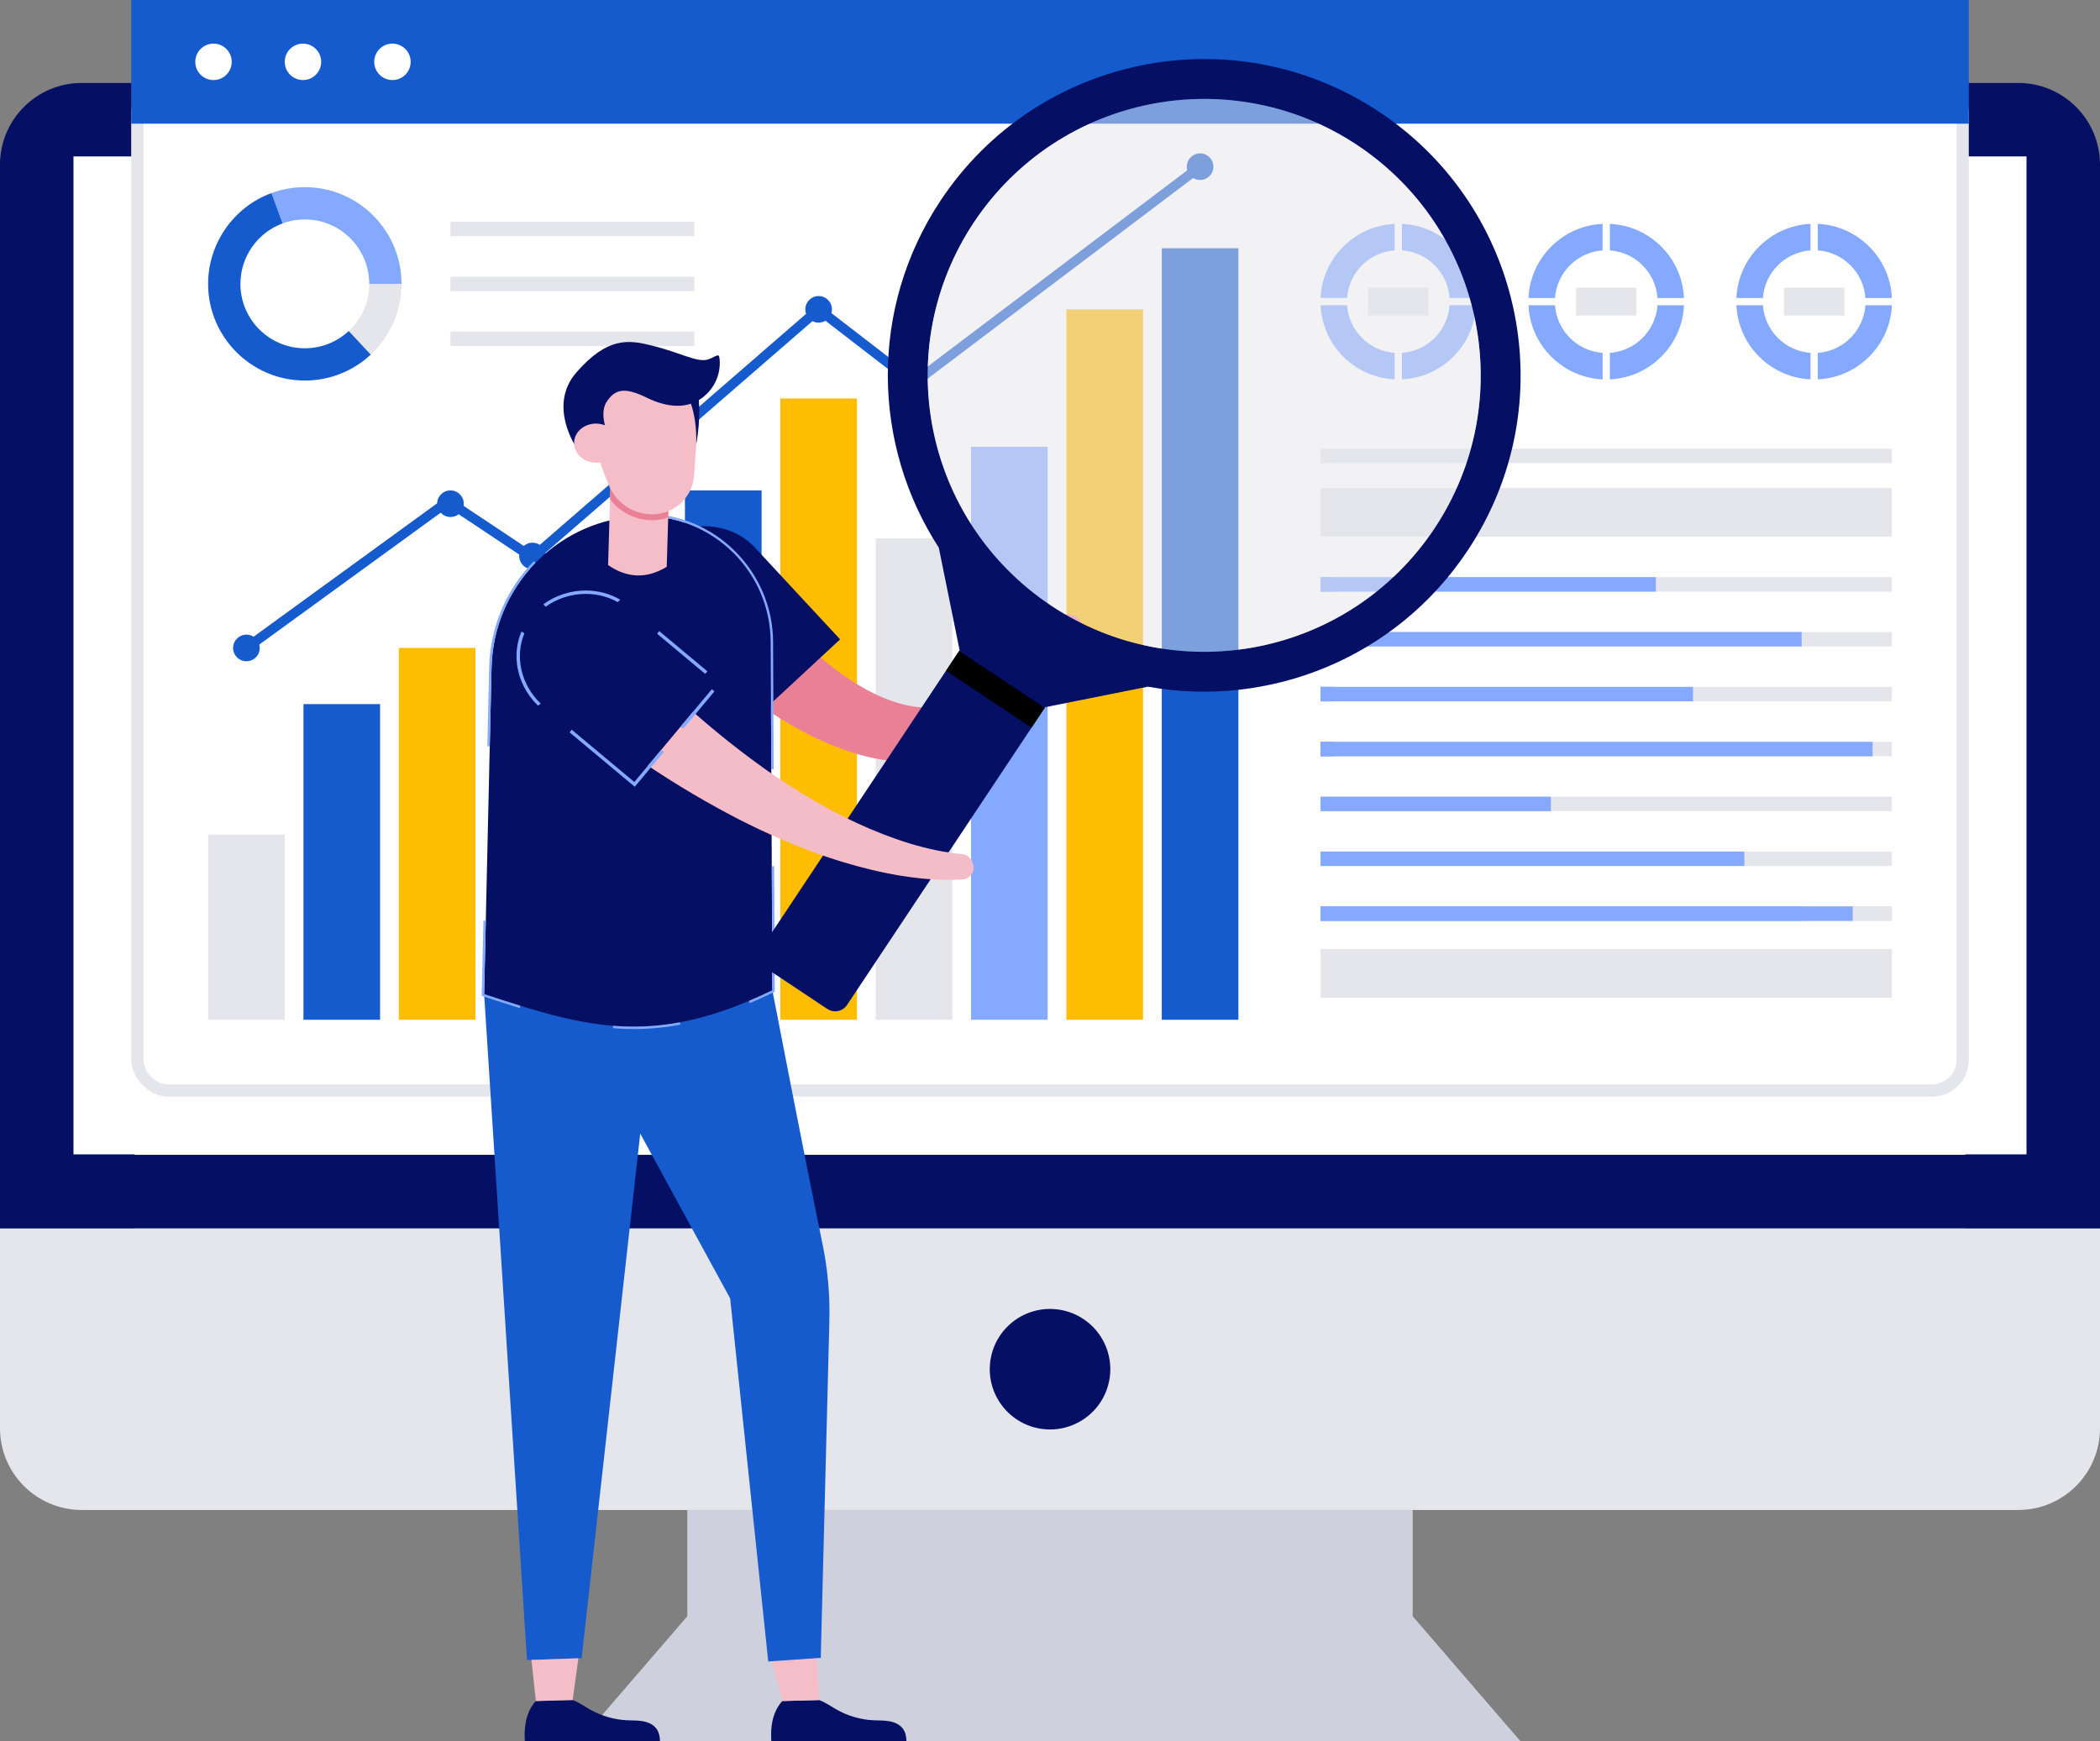<?xml version="1.0" encoding="UTF-8"?> <svg xmlns="http://www.w3.org/2000/svg" id="Layer_2" viewBox="0 0 1471.88 1220.52"><rect x="0" y="0" width="1471.88" height="1220.52" fill="#808080" stroke="none"/><defs><style>.cls-1{opacity:.1;}.cls-2{fill:#f4bcc7;}.cls-3{fill:#050f64;}.cls-4{fill:#f5bdc8;}.cls-5{fill:#ea8096;}.cls-6{fill:#fff;}.cls-7{fill:#ffbd00;}.cls-8{fill:#e5e6eb;}.cls-9{fill:#84a9ff;}.cls-10{fill:#155bcd;}.cls-11{fill:#6292ff;}.cls-12{opacity:.5;}</style></defs><g id="Layer_21"><g><g><g><path class="cls-3" d="M1471.88,115.45V861.07H0V115.45c0-31.64,25.66-57.3,57.3-57.3H1414.58c31.64,0,57.3,25.66,57.3,57.3Z"></path><rect class="cls-6" x="94.42" y="152.57" width="1283.04" height="708.51"></rect><path class="cls-6" d="M51.5,109.65V809.24H1420.37V109.65H51.5Z"></path><polygon class="cls-8" points="1065.56 1220.52 990.13 1133.05 990.13 1133.05 990.13 1058.52 481.74 1058.52 481.74 1133.05 406.31 1220.52 1065.56 1220.52"></polygon><g class="cls-1"><polygon class="cls-3" points="1065.56 1220.52 990.13 1133.05 990.13 1133.05 990.13 1058.52 481.74 1058.52 481.74 1133.05 406.31 1220.52 1065.56 1220.52"></polygon></g></g><path class="cls-8" d="M1471.88,861.07v140.15c0,31.65-25.66,57.3-57.3,57.3H57.3c-31.64,0-57.3-25.65-57.3-57.3v-140.15H1471.88Z"></path><rect class="cls-3" x="710.19" y="99.38" width="51.5" height="1471.88" transform="translate(1571.26 99.38) rotate(90)"></rect><circle class="cls-3" cx="735.94" cy="959.8" r="42.24" transform="translate(-329.35 1532.49) rotate(-80.78)"></circle></g><g><g><rect class="cls-8" x="91.96" y="53.62" width="1287.95" height="715.15" rx="25.77" ry="25.77"></rect><rect class="cls-6" x="100.55" y="62.21" width="1270.77" height="697.97" rx="17.18" ry="17.18"></rect><g><g><rect class="cls-8" x="925.59" y="314.56" width="400.44" height="10.13"></rect><rect class="cls-8" x="925.59" y="404.6" width="10.14" height="10.14"></rect><rect class="cls-8" x="925.59" y="404.6" width="400.44" height="10.14"></rect><rect class="cls-9" x="925.59" y="443.06" width="10.14" height="10.14"></rect><rect class="cls-8" x="925.59" y="443.06" width="400.44" height="10.14"></rect><rect class="cls-11" x="925.59" y="481.52" width="10.14" height="10.13"></rect><rect class="cls-8" x="925.59" y="481.52" width="400.44" height="10.13"></rect><rect class="cls-8" x="925.59" y="520.04" width="10.14" height="10.14"></rect><rect class="cls-8" x="925.59" y="520.04" width="400.44" height="10.14"></rect><rect class="cls-8" x="925.59" y="558.5" width="400.44" height="10.14"></rect><rect class="cls-8" x="925.59" y="596.95" width="400.44" height="10.14"></rect><rect class="cls-8" x="925.59" y="635.41" width="400.44" height="10.14"></rect><rect class="cls-8" x="925.59" y="635.41" width="400.44" height="10.13"></rect><rect class="cls-8" x="925.59" y="342.12" width="400.44" height="34.14"></rect><rect class="cls-8" x="925.59" y="665.33" width="400.44" height="34.14"></rect><rect class="cls-9" x="925.59" y="404.6" width="8.53" height="10.14"></rect><rect class="cls-9" x="925.59" y="404.6" width="234.97" height="10.14"></rect><rect class="cls-9" x="925.59" y="443.06" width="8.53" height="10.14"></rect><rect class="cls-9" x="925.59" y="443.06" width="337.18" height="10.14"></rect><rect class="cls-9" x="925.59" y="481.52" width="8.53" height="10.13"></rect><rect class="cls-9" x="925.59" y="481.52" width="261.01" height="10.13"></rect><rect class="cls-9" x="925.59" y="520.04" width="8.53" height="10.14"></rect><rect class="cls-9" x="925.59" y="520.04" width="386.87" height="10.14"></rect><rect class="cls-9" x="925.59" y="558.5" width="161.41" height="10.14"></rect><rect class="cls-9" x="925.59" y="596.95" width="297.03" height="10.14"></rect><rect class="cls-9" x="925.59" y="635.41" width="337.18" height="10.14"></rect><rect class="cls-9" x="925.59" y="635.41" width="372.98" height="10.13"></rect></g><g><g><g><path class="cls-9" d="M944.15,208.89c1.25-17.83,15.54-32.12,33.37-33.37v-18.57c-13.61,.62-26.32,6.22-36.02,15.92-9.7,9.7-15.29,22.41-15.92,36.02h18.57Z"></path><path class="cls-9" d="M982.63,175.52c17.83,1.25,32.12,15.54,33.37,33.37h18.57c-.62-13.61-6.22-26.32-15.92-36.02-9.7-9.7-22.41-15.29-36.02-15.92v18.57Z"></path><path class="cls-9" d="M977.53,247.36c-17.83-1.25-32.12-15.54-33.37-33.37h-18.57c.62,13.61,6.22,26.32,15.92,36.02s22.41,15.29,36.02,15.92v-18.57Z"></path><path class="cls-9" d="M1016,213.99c-1.25,17.83-15.54,32.12-33.37,33.37v18.57c13.61-.62,26.32-6.22,36.02-15.92,9.7-9.7,15.29-22.41,15.92-36.02h-18.57Z"></path></g><rect class="cls-8" x="958.91" y="201.72" width="42.33" height="19.44"></rect></g><g><g><path class="cls-9" d="M1089.88,208.89c1.25-17.83,15.54-32.12,33.37-33.37v-18.57c-13.61,.62-26.32,6.22-36.02,15.92-9.7,9.7-15.29,22.41-15.92,36.02h18.57Z"></path><path class="cls-9" d="M1128.36,175.52c17.83,1.25,32.12,15.54,33.37,33.37h18.57c-.62-13.61-6.22-26.32-15.92-36.02-9.7-9.7-22.41-15.29-36.02-15.92v18.57Z"></path><path class="cls-9" d="M1123.26,247.36c-17.83-1.25-32.12-15.54-33.37-33.37h-18.57c.62,13.61,6.22,26.32,15.92,36.02s22.41,15.29,36.02,15.92v-18.57Z"></path><path class="cls-9" d="M1161.73,213.99c-1.25,17.83-15.54,32.12-33.37,33.37v18.57c13.61-.62,26.32-6.22,36.02-15.92,9.7-9.7,15.29-22.41,15.92-36.02h-18.57Z"></path></g><rect class="cls-8" x="1104.64" y="201.72" width="42.33" height="19.44"></rect></g><g><g><path class="cls-9" d="M1235.62,208.89c1.25-17.83,15.54-32.12,33.37-33.37v-18.57c-13.61,.62-26.32,6.22-36.02,15.92-9.7,9.7-15.29,22.41-15.92,36.02h18.57Z"></path><path class="cls-9" d="M1274.09,175.52c17.83,1.25,32.12,15.54,33.37,33.37h18.57c-.62-13.61-6.22-26.32-15.92-36.02-9.7-9.7-22.41-15.29-36.02-15.92v18.57Z"></path><path class="cls-9" d="M1268.99,247.36c-17.83-1.25-32.12-15.54-33.37-33.37h-18.57c.62,13.61,6.22,26.32,15.92,36.02s22.41,15.29,36.02,15.92v-18.57Z"></path><path class="cls-9" d="M1307.46,213.99c-1.25,17.83-15.54,32.12-33.37,33.37v18.57c13.61-.62,26.32-6.22,36.02-15.92,9.7-9.7,15.29-22.41,15.92-36.02h-18.57Z"></path></g><rect class="cls-8" x="1250.37" y="201.72" width="42.33" height="19.44"></rect></g></g></g><g><g><rect class="cls-10" x="212.7" y="493.6" width="53.71" height="221.28"></rect><rect class="cls-7" x="279.54" y="454.21" width="53.71" height="260.67"></rect><rect class="cls-8" x="145.86" y="585.11" width="53.71" height="129.77"></rect><rect class="cls-9" x="346.38" y="476.89" width="53.71" height="237.99"></rect><rect class="cls-9" x="413.23" y="476.89" width="53.71" height="237.99"></rect><rect class="cls-10" x="480.07" y="343.78" width="53.71" height="371.11"></rect><rect class="cls-7" x="546.91" y="279.34" width="53.71" height="435.54"></rect><rect class="cls-8" x="613.75" y="377.42" width="53.71" height="337.46"></rect><rect class="cls-9" x="680.6" y="313.23" width="53.71" height="401.66"></rect><rect class="cls-7" x="747.44" y="216.86" width="53.71" height="498.02"></rect><rect class="cls-10" x="814.28" y="174.02" width="53.71" height="540.86"></rect><rect class="cls-7" x="413.23" y="389.76" width="53.71" height="325.13"></rect></g><g><polygon class="cls-10" points="174.71 456.96 170.71 451.46 313.95 347.32 372.97 386.62 573.64 212.48 640.63 264.17 839.09 114.13 843.19 119.55 640.59 272.72 573.89 221.25 373.51 395.15 314.12 355.59 174.71 456.96"></polygon><circle class="cls-10" cx="172.71" cy="454.21" r="9.33" transform="translate(-303.3 551.94) rotate(-80.78)"></circle><circle class="cls-10" cx="315.73" cy="353.1" r="9.33"></circle><circle class="cls-10" cx="373.24" cy="389.76" r="9.33"></circle><circle class="cls-10" cx="573.77" cy="216.86" r="9.33"></circle><circle class="cls-10" cx="640.61" cy="270.01" r="9.33"></circle><circle class="cls-10" cx="841.14" cy="116.84" r="9.33"></circle></g></g><g><g><path class="cls-8" d="M259.85,248.57l-15.43-16.56c9.27-8.64,14.37-20.37,14.37-33.03h22.63c0,18.74-7.86,36.81-21.57,49.59Z"></path><path class="cls-9" d="M281.42,198.98h-22.63c0-24.9-20.25-45.15-45.15-45.15-5.36,0-10.6,.93-15.57,2.75l-7.81-21.25c7.48-2.75,15.35-4.14,23.38-4.14,37.38,0,67.78,30.41,67.78,67.78Z"></path><path class="cls-10" d="M213.64,266.77c-37.38,0-67.78-30.41-67.78-67.78,0-28.31,17.85-53.88,44.41-63.64l7.81,21.25c-17.69,6.5-29.58,23.54-29.58,42.4,0,24.9,20.25,45.15,45.15,45.15,11.47,0,22.4-4.3,30.78-12.12l15.43,16.56c-12.59,11.73-29,18.19-46.21,18.19Z"></path></g><g><rect class="cls-8" x="315.73" y="155.42" width="170.92" height="10.13"></rect><rect class="cls-8" x="315.73" y="193.95" width="170.92" height="10.14"></rect><rect class="cls-8" x="315.73" y="232.41" width="170.92" height="10.13"></rect></g></g></g><rect class="cls-10" x="91.96" y="0" width="1287.95" height="86.71"></rect><circle class="cls-6" cx="149.64" cy="43.35" r="12.77"></circle><circle class="cls-6" cx="212.35" cy="43.35" r="12.77"></circle><circle class="cls-6" cx="275.06" cy="43.35" r="12.77"></circle></g><g><path class="cls-3" d="M540.6,1220.52h94.73c-.07-3.24-.71-6.36-2.66-8.87-2.24-2.91-5.89-4.43-9.49-5.05-3.62-.62-7.33-.46-10.99-.64-8.99-.44-17.86-3.01-25.7-7.45-4.09-2.3-7.92-5.12-12.34-6.73l-25.82,.68c-3.53,3.81-5.8,8.8-6.9,13.92-1,4.64-1.11,9.4-.82,14.15Z"></path><polygon class="cls-4" points="541.07 1164.54 548.32 1192.45 574.14 1191.77 572.62 1161.77 541.07 1164.54"></polygon><path class="cls-10" d="M581.3,925.78c.46-18.01-1.14-36-4.79-53.64-12.56-60.81-35.16-177.94-35.16-177.96-3.5-25.24-24.48-32.62-49.72-29.12-14.67,2.04-152.43,30.55-152.31,31.85l30.03,466.83,38.32-1.32,41.07-367.75,63,115.5,.04,.14,26.67,254.42,36.81-2.52,6.05-236.43Z"></path><path class="cls-3" d="M367.85,1220.52h94.73c-.07-3.24-.71-6.36-2.66-8.88-2.24-2.91-5.89-4.43-9.49-5.05-3.62-.62-7.33-.46-10.99-.64-8.99-.44-17.86-3.01-25.7-7.44-4.09-2.3-7.92-5.12-12.34-6.73l-25.82,.68c-3.53,3.81-5.8,8.8-6.9,13.92-1,4.64-1.11,9.4-.82,14.15Z"></path><polygon class="cls-4" points="372.48 1163.63 375.57 1192.45 401.38 1191.77 405.39 1162.5 372.48 1163.63"></polygon><g><path class="cls-5" d="M753.78,432.05c-4.42-2.5-9.83-1.43-12.45,2.32-7.85,11.11-16.4,21.57-25.72,30.79-9.31,9.2-19.49,17.07-30.24,22.52-10.73,5.51-21.95,8.35-33.05,8.47-5.56,.04-11.12-.56-16.64-1.73-5.52-1.18-11.01-2.98-16.43-5.22-10.85-4.49-21.38-10.86-31.48-18.27-10.1-7.42-19.76-15.95-29.05-25.04-9.28-9.13-18.2-18.84-26.79-28.97-8.61-10.11-16.9-20.62-24.95-31.39-5.28-6.68-13.01-10.4-21.39-11-8.33-.62-17.31,1.89-24.71,7.86h0c-7.4,5.97-11.69,14.24-12.51,22.82-.79,8.54,1.9,17.38,8.33,24.09,10.32,10.36,20.96,20.5,32.04,30.3,11.06,9.81,22.59,19.27,34.71,28.2,12.15,8.91,24.88,17.31,38.59,24.64,13.7,7.3,28.37,13.62,44.22,17.64,7.92,1.99,16.11,3.42,24.49,3.96,8.37,.53,16.9,.2,25.27-1.12,16.79-2.65,32.6-9.53,45.61-18.83,13.12-9.27,23.81-20.55,32.86-32.44,9.05-11.93,16.6-24.52,23.19-37.38,2.27-4.35,.49-9.72-3.91-12.2Z"></path><path class="cls-3" d="M518.37,513.57l-59.68-64.32c-18.05-19.45-18.78-49.16,.67-67.21h0c19.45-18.05,51.73-17.62,69.78,1.84l59.68,64.32-70.45,65.38Z"></path></g><path class="cls-3" d="M443.63,362.1h0c51.73-4.6,96.32,36.04,96.54,87.97l1.18,244.11c-82.62,40.05-129.25,26.67-202.03,2.73l5.21-229.35c1.46-55.22,44.08-100.57,99.1-105.46Z"></path><path class="cls-9" d="M541.85,450.07c-.2-49.63-40.69-90-90.23-90-2.7,0-5.43,.12-8.14,.36-1.33,.12-2.64,.26-3.95,.43-.11,.57-.23,1.15-.35,1.74,1.47-.2,2.96-.36,4.45-.5,2.69-.24,5.35-.35,7.98-.35,48.25,0,88.34,39.08,88.55,88.32l.43,89.12h1.68l-.43-89.12Zm-112.21,269.03l.12,1.69c4.81,.39,9.63,.6,14.48,.6,10.78,0,21.62-1.02,32.73-3.1l-.57-1.59c-16.35,3.05-31.63,3.64-46.76,2.4Zm-86.78-251.57l-1.26,55.62h1.68l1.26-55.59c.75-28.31,12.32-54.03,30.84-73.03-.41-.4-.81-.79-1.2-1.18-18.81,19.29-30.55,45.41-31.32,74.18Zm-2.36,178.01l-1.67-.24-1.2,52.82,1.18,.39c8.98,2.96,17.51,5.73,25.72,8.23,0-.58,0-1.15,.03-1.73-8.09-2.49-16.46-5.21-25.21-8.09l1.17-51.38Zm202.11-38.31h-1.67l.42,86.96c-5.59,2.71-11.02,5.18-16.31,7.41l.41,1.65c5.43-2.29,10.97-4.8,16.62-7.55l.95-.46-.43-88.01Z"></path><g><path class="cls-4" d="M469.19,334.26l-1.88,63.08c-13.97,8.49-27.67,8.08-41.1-1.22l1.88-63.08,41.1,1.22Z"></path><path class="cls-5" d="M469.19,334.26l-.85,28.53c-2.92,1.03-6.03,1.66-9.27,1.84-1.04,.05-2.07,.06-3.11,.03-11.31-.34-21.78-5.9-28.38-14.69l.5-16.93,41.1,1.22Z"></path><path class="cls-4" d="M489.02,296.23l-2.51,36.98c-1,14.78-12.87,26.48-27.66,27.28h0c-13.44,.72-26.05-6.81-31.55-19.09-3.64-8.13-6.87-17.53-9.94-27.43-4.91-15.83-.98-33.32,10.82-44.95,10.06-9.91,22.41-12.72,37.23-7.88,14.97,4.88,24.67,19.39,23.6,35.1Z"></path></g><g><path class="cls-3" d="M481.53,276.45s7.2,12.25,6.46,34.97c0,0,4.61-22.84,.25-40.72l-6.71,5.76Z"></path><path class="cls-3" d="M404.11,313.94s-20.52-29.4-.18-52.79c21.93-25.21,36.8-22.92,52.81-18.95,20.26,5.02,31.26,11.78,38.92,9.95,4.1-.98,7.66-4.55,8.38-2.22s2.12,16.17-9.26,26.78c-11.38,10.61-26.56,9.4-41.6,2.02-15.05-7.38-22.05-6.25-28.06,3.07-6.38,9.89,3.06,27.43,3.06,27.43l-4.53,1.77s-17.53-9.69-19.54,2.94Z"></path></g><path class="cls-4" d="M433.17,311.12c-.23,7.57-7.3,13.5-15.81,13.25-8.51-.25-15.22-6.59-14.99-14.16,.23-7.57,7.3-13.5,15.81-13.25,8.51,.25,15.22,6.59,14.99,14.16Z"></path><g><path class="cls-3" d="M659.4,140.35c-50.5,75.93-48.04,171.63-1.4,243.56l14.59,71.96-138.84,208.74c-3.06,4.6-1.81,10.81,2.79,13.86l43.3,28.8c4.6,3.06,10.81,1.81,13.86-2.79l138.84-208.74,72.01-14.36c84.37,15.22,173.6-19.5,224.1-95.43,67.82-101.96,40.14-239.61-61.82-307.43-101.96-67.82-239.6-40.14-307.43,61.83Zm23.26,15.47c59.28-89.12,179.57-113.31,268.68-54.03,89.12,59.28,113.31,179.57,54.03,268.68-59.28,89.12-179.57,113.31-268.68,54.03-89.12-59.28-113.31-179.57-54.03-268.68Z"></path><g class="cls-12"><circle class="cls-8" cx="844.02" cy="263.15" r="193.79" transform="translate(61.13 673.88) rotate(-45)"></circle></g><rect x="689.32" y="447.21" width="16.64" height="72" transform="translate(-91.07 796.47) rotate(-56.37)"></rect></g><g><path class="cls-2" d="M682.33,607.26c.7,4.72-3.13,9.07-8.07,9.32-14.47,.84-28.54-.45-42.48-2.6-13.9-2.27-27.57-5.59-40.98-9.66-3.33-1.07-6.72-2.03-10.01-3.19l-9.92-3.45-9.8-3.74c-3.29-1.23-6.46-2.65-9.7-3.97l-4.85-2.02-4.77-2.15c-3.17-1.45-6.38-2.86-9.54-4.35-6.24-3.09-12.6-6.05-18.73-9.37-49.5-25.9-94.97-58.61-137.31-94.44-1.66-1.45-3.12-3.04-4.39-4.73-1.25-1.7-2.26-3.54-3.09-5.43-1.66-3.78-2.51-7.84-2.54-11.89-.08-8.12,3.13-16.25,9.51-22.45h0c6.38-6.21,14.61-9.29,22.57-9.34,3.98-.03,7.9,.71,11.52,2.22,1.81,.75,3.53,1.71,5.17,2.83,1.66,1.11,3.21,2.4,4.63,3.9,34.75,38.82,72.64,74.9,114.83,105.04,5.23,3.86,10.65,7.34,16.01,11,2.71,1.77,5.45,3.46,8.19,5.2l4.11,2.59,4.17,2.46c2.79,1.62,5.55,3.35,8.38,4.88l8.49,4.67,8.62,4.41c2.87,1.49,5.81,2.77,8.72,4.18,11.7,5.41,23.7,10.14,35.96,13.94,12.24,3.68,24.85,6.59,37.25,7.58,4.14,.31,7.36,3.9,8.06,8.58h0Z"></path><path class="cls-3" d="M444.59,548.2l-63.06-52.68c-19.07-15.94-23.27-43.45-7.33-62.52h0c15.94-19.07,45.97-22.49,65.04-6.55l63.06,52.68-57.71,69.07Z"></path><path class="cls-9" d="M460.61,444.3l33.64,28.11,1.53-1.83-33.74-28.18-1.44,1.9Zm-98.22,21.44c1.39,10.93,6.56,21.08,14.7,28.96l1.9-1.46c-13.7-13.14-18.32-32.67-11.43-49.28l-2.07-1.21c-3.04,7.15-4.13,15.01-3.1,23Zm48.21-51.79c-10.77,0-21.29,3.48-29.75,9.63l1.56,1.8c14.63-10.58,34.95-12.16,50.62-3.23l1.65-1.78c-7.12-4.17-15.46-6.41-24.08-6.41Zm-9.93,97.56l-1.38,1.95,45.6,38.09,20.5-24.53-2.1-1.18-18.69,22.37-43.93-36.7Zm98.28-28.37l-22.15,26.53,2.34,.89,21.61-25.85c-.58-.5-1.18-1.03-1.8-1.57Z"></path></g></g></g></g></svg> 